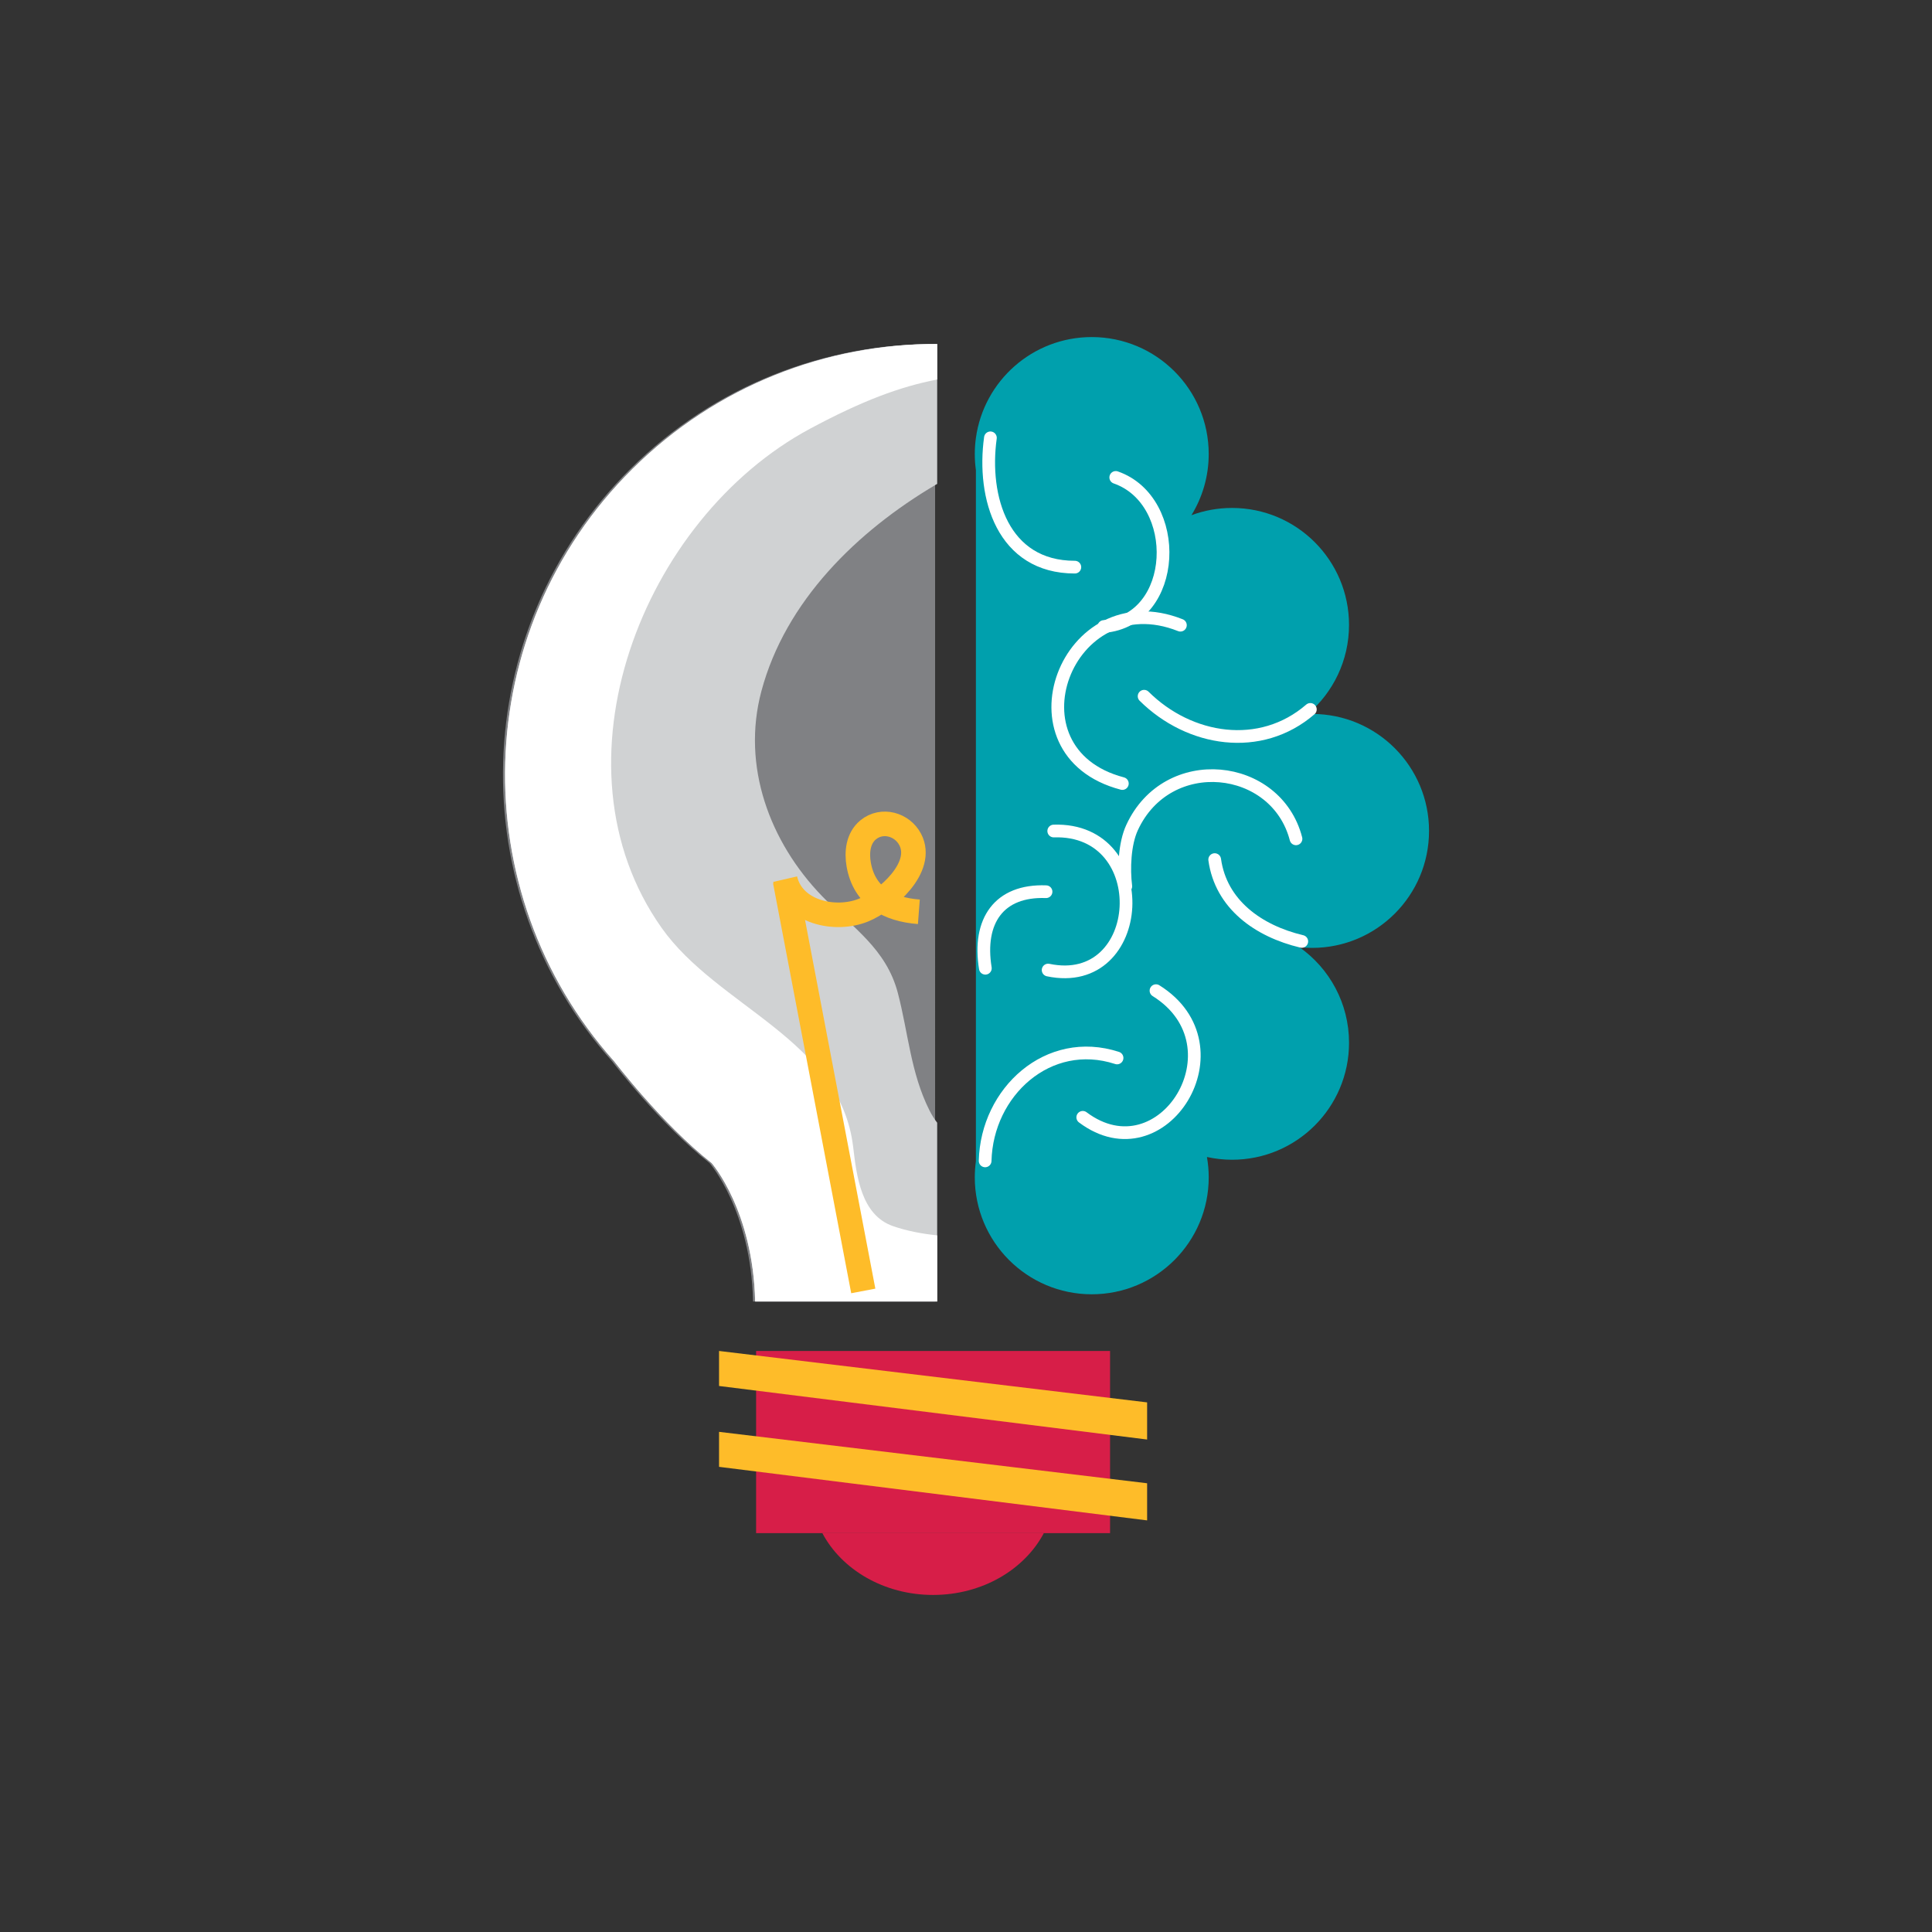 <?xml version="1.0" encoding="UTF-8"?>
<svg id="_Layer_" xmlns="http://www.w3.org/2000/svg" viewBox="0 0 1500 1500">
  <rect x="0" y="0" width="1500" height="1500" fill="#333333" stroke="none"/>
  <defs>
    <style>
      .cls-1 {
        fill: #d71e48;
      }

      .cls-2 {
        stroke: #fff;
        stroke-linecap: round;
        stroke-linejoin: round;
        stroke-width: 9.87px;
      }

      .cls-2, .cls-3, .cls-4 {
        fill: none;
      }

      .cls-5 {
        fill: #d0d2d3;
      }

      .cls-6 {
        fill: #fff;
      }

      .cls-4 {
        stroke: #febc29;
        stroke-miterlimit: 10;
        stroke-width: 19.07px;
      }

      .cls-7 {
        fill: #febc29;
      }

      .cls-8 {
        fill: #808184;
      }

      .cls-9 {
        fill: #00a0ad;
      }
    </style>
  </defs>
  <path class="cls-8" d="M726.02,267.08c-85.5-.27-171.12,32.03-236.63,97.02-126.86,125.87-131.75,328.15-14.13,459.92,0,0,37.04,48.59,75.62,78.95,0,0,32.25,36.8,33.8,107.53h141.33V267.08Z" />
  <path class="cls-5" d="M727.64,871.71c-2.14-2.78-4.16-5.93-6.01-9.62-14.59-29.05-16.44-60.07-24.49-90.94-9.02-34.64-35.28-50.98-58.84-75.35-40.69-42.06-62.72-100.98-47.14-159.25,18.71-69.99,74.3-124.1,135.3-160.17.39-.23.78-.46,1.17-.69v-108.62c-85.5-.27-171.12,32.03-236.63,97.02-126.86,125.87-131.75,328.15-14.13,459.92,0,0,37.04,48.59,75.62,78.95,0,0,32.25,36.8,33.8,107.53h141.33v-138.78Z" />
  <path class="cls-6" d="M727.64,959.14c-12.13-1.25-23.86-3.55-34.27-7.16-24.98-8.66-28.34-39.39-30.98-61.51-9.96-83.63-105.13-108.29-148.81-170.22-89.3-126.58-15.03-317.55,115.49-387.48,40.51-21.7,69.64-32.52,98.57-38.13v-27.56c-85.5-.27-171.12,32.03-236.63,97.02-126.86,125.87-131.75,328.15-14.13,459.92,0,0,37.04,48.59,75.62,78.95,0,0,32.25,36.8,33.8,107.53h141.33v-51.35Z" />
  <g>
    <line class="cls-4" x1="609.57" y1="684.06" x2="670.25" y2="1002.28" />
    <path class="cls-4" d="M609.57,682.58c5.94,25.83,39.02,32.91,60.86,24.03,17.57-7.14,47.63-33.08,36.25-54.82-6.21-11.89-21.89-16.26-32.57-7.56-7.99,6.51-9.08,17.57-7.39,27.1,4.38,24.7,23.26,34.81,46.68,36.59" />
  </g>
  <rect class="cls-1" x="587.04" y="1048.89" width="274.81" height="141.43" />
  <polygon class="cls-7" points="558.27 1048.89 890.62 1088.81 890.62 1117.64 558.27 1076.07 558.27 1048.89" />
  <polygon class="cls-7" points="558.27 1111.68 890.62 1151.6 890.62 1180.43 558.27 1138.85 558.27 1111.68" />
  <path class="cls-1" d="M638.46,1190.32c14.99,28.3,47.81,47.99,85.98,47.99s70.99-19.69,85.99-47.99h-171.97Z" />
  <path class="cls-3" d="M726.02,267.08c-85.5-.27-171.12,32.03-236.63,97.02-126.86,125.87-131.75,328.15-14.13,459.92,0,0,37.04,48.59,75.62,78.95,0,0,32.25,36.8,33.8,107.53h141.33V267.08Z" />
  <path class="cls-9" d="M757.69,365.03c-.56-4.09-.87-8.27-.87-12.52s.31-8.43.87-12.52h0c6.11-44.23,44.03-78.29,89.93-78.29,50.15,0,90.82,40.65,90.82,90.81,0,17.41-4.91,33.67-13.41,47.49,9.83-3.64,20.44-5.63,31.53-5.63,50.16,0,90.82,40.66,90.82,90.81,0,27.73-12.45,52.55-32.04,69.2,1.11-.04,2.22-.08,3.34-.08,50.16,0,90.82,40.66,90.82,90.82s-40.66,90.82-90.82,90.82c-3.31,0-6.58-.19-9.8-.55,23.28,16.45,38.51,43.54,38.51,74.22,0,50.15-40.66,90.81-90.82,90.81-6.7,0-13.23-.75-19.51-2.13.9,5.13,1.39,10.39,1.39,15.77,0,50.15-40.66,90.82-90.82,90.82s-90.81-40.66-90.81-90.82c0-4.26.31-8.43.87-12.52V365.03Z" />
  <path class="cls-2" d="M768.95,339.94c-6.39,46.18,9.47,100.39,65.56,100.39" />
  <path class="cls-2" d="M1017.35,550.79c-38.7,33.47-93.86,24.69-129.07-10.24" />
  <path class="cls-2" d="M916.46,485.4c-88.21-35.06-138.68,98.36-45.07,122.93" />
  <path class="cls-2" d="M1010.7,730.91c-33.83-8.02-62.81-28.86-67.61-63.51" />
  <path class="cls-2" d="M818.12,645.2c79.14-2.56,71.81,123.94-4.35,107.95" />
  <path class="cls-2" d="M812.14,692.32c-36.55-1.38-53.06,22.72-47.12,59.42" />
  <path class="cls-2" d="M867.28,821.39c-53.45-17.4-101.09,26.38-102.42,79.91" />
  <path class="cls-2" d="M897.51,769.15c68.66,42.88,5.2,144.94-56.86,98.34" />
  <path class="cls-2" d="M1006.2,651.26c-15.26-58.95-99.77-68.29-127.26-8.75-5.85,12.65-6.58,31.99-4.87,45.62" />
  <path class="cls-2" d="M866.27,370.67c51.75,18.03,48.91,110.74-9.22,115.75" />
</svg>